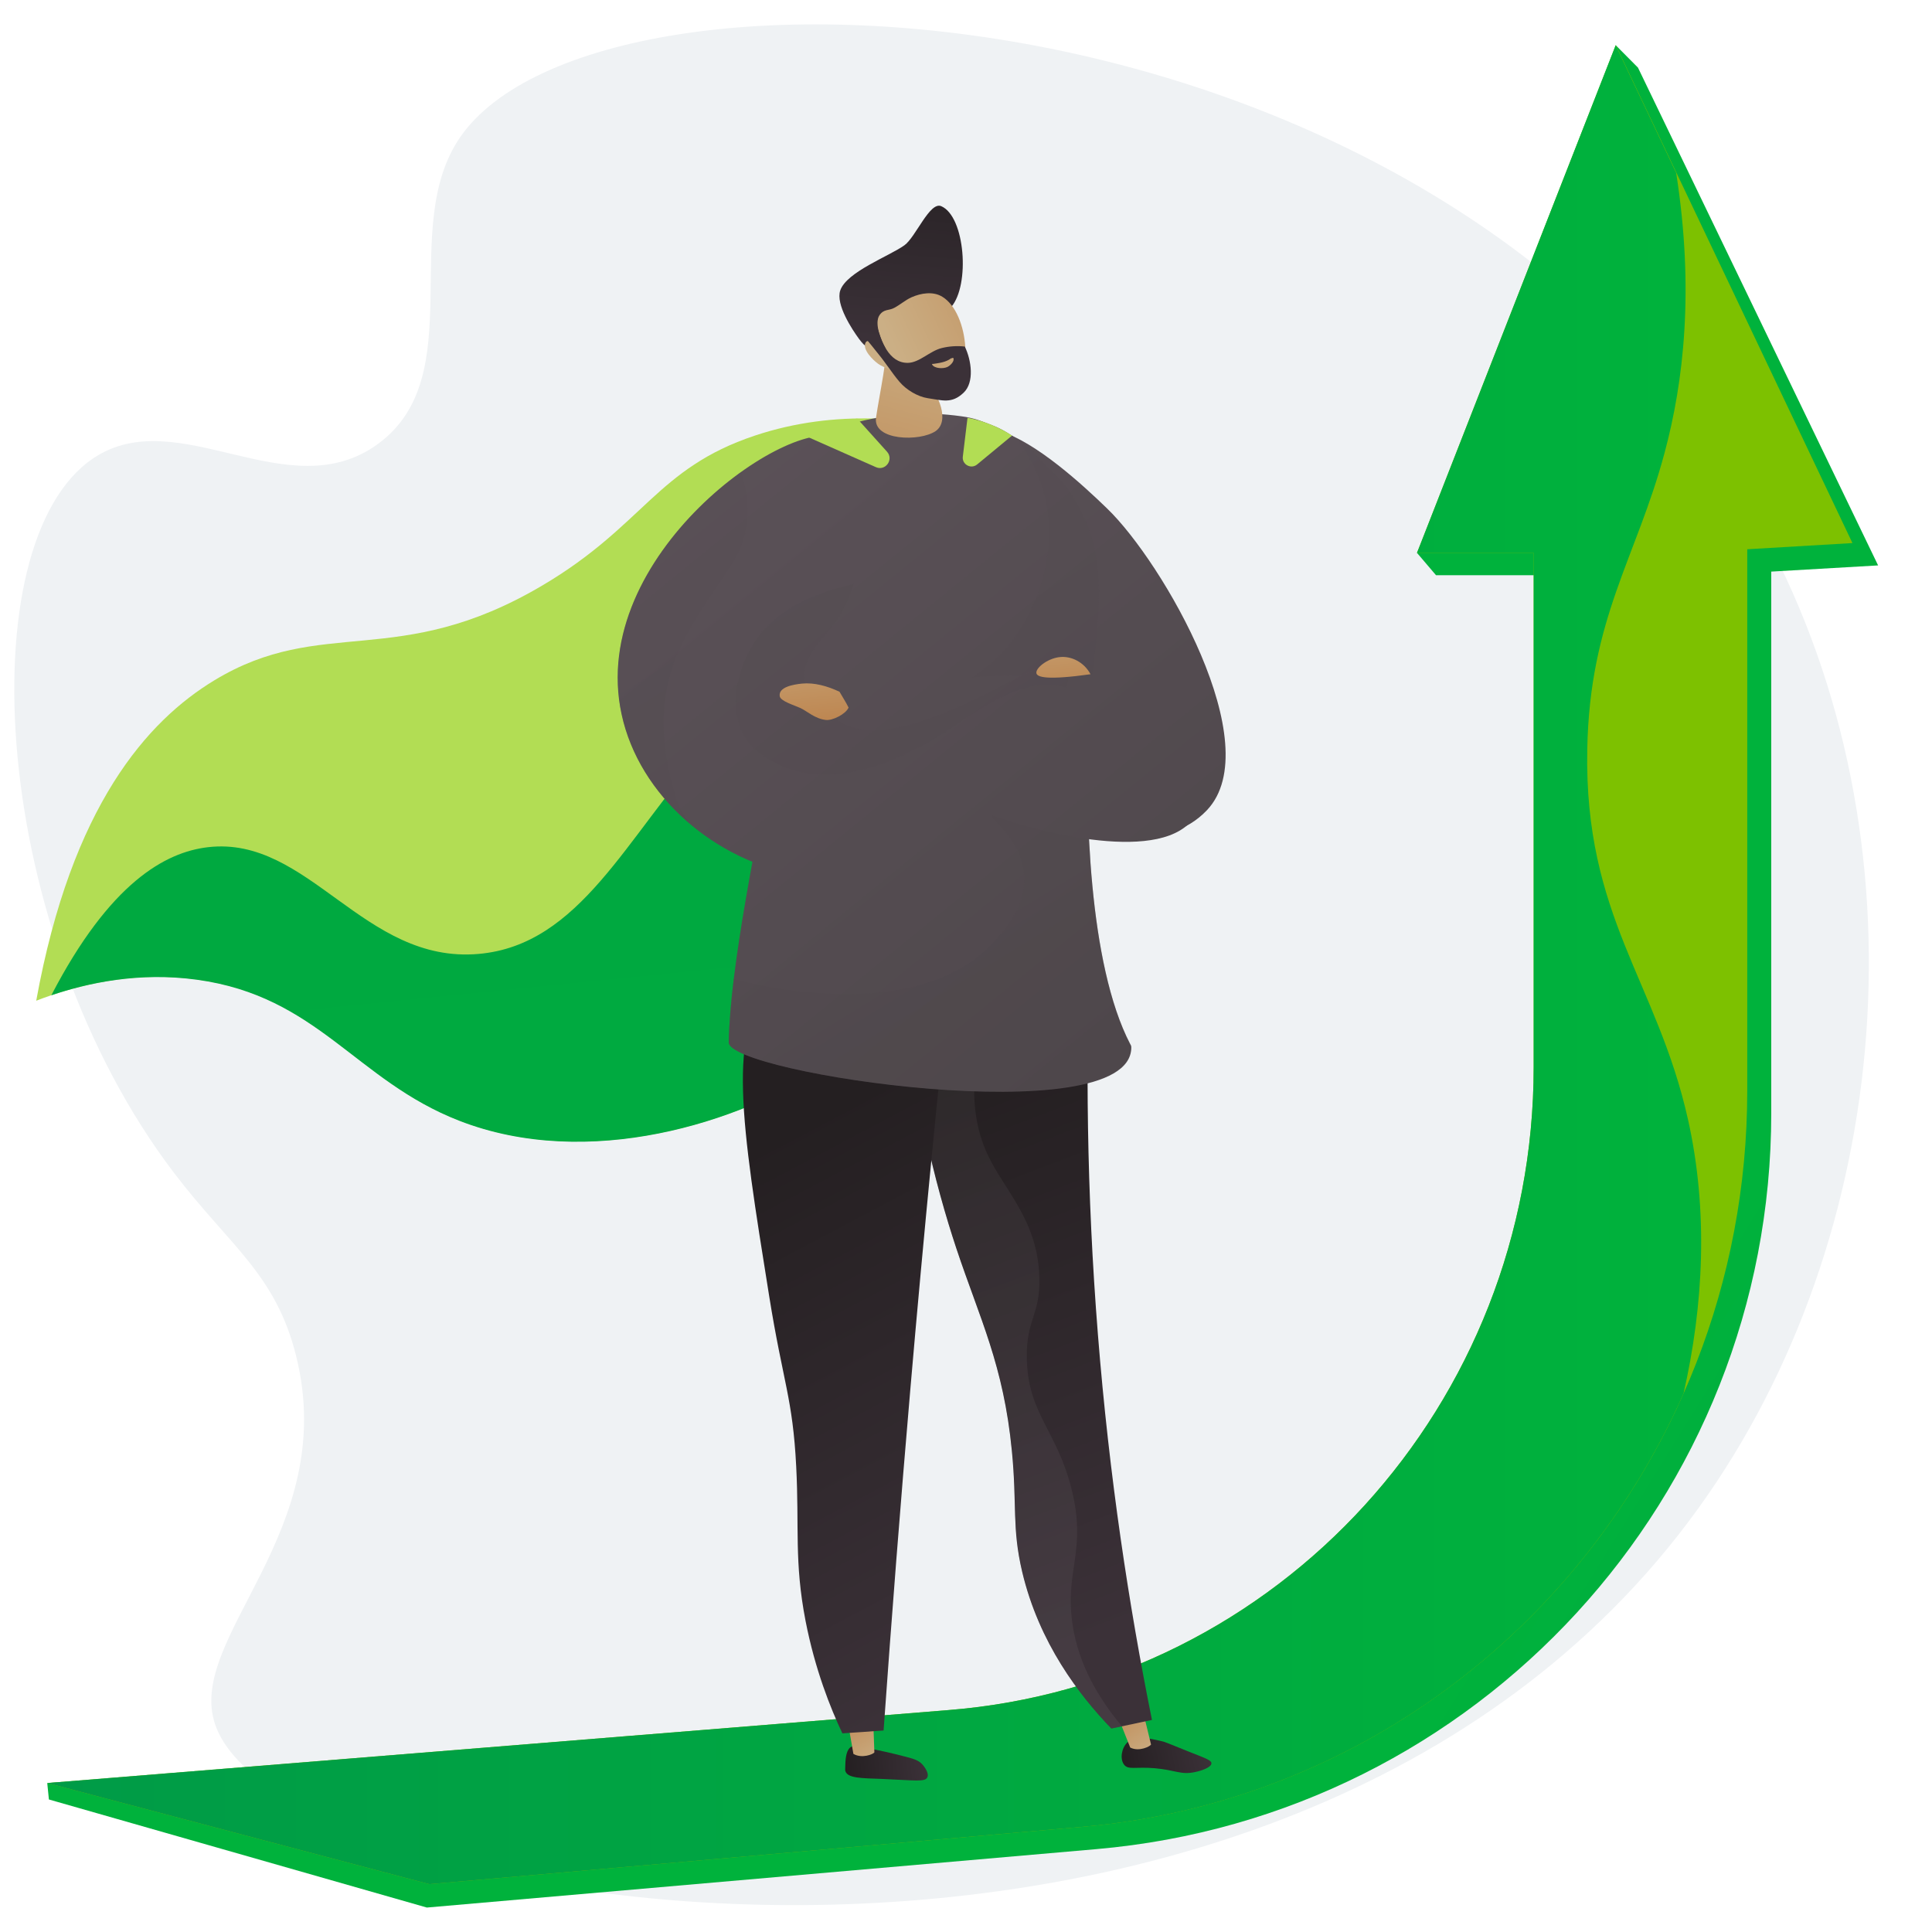 <?xml version="1.0" encoding="UTF-8"?> <!-- Generator: Adobe Illustrator 19.1.1, SVG Export Plug-In . SVG Version: 6.00 Build 0) --> <svg xmlns="http://www.w3.org/2000/svg" xmlns:xlink="http://www.w3.org/1999/xlink" id="Illustration" x="0px" y="0px" viewBox="0 0 1280 1280" style="enable-background:new 0 0 1280 1280;" xml:space="preserve"> <style type="text/css"> .st0{fill:#EFF2F4;} .st1{fill:url(#SVGID_1_);} .st2{fill:#7DC100;} .st3{fill:url(#SVGID_2_);} .st4{fill:#B2DD54;} .st5{fill:url(#SVGID_3_);} .st6{fill:url(#SVGID_4_);} .st7{fill:url(#SVGID_5_);} .st8{fill:url(#SVGID_6_);} .st9{fill:url(#SVGID_7_);} .st10{fill:url(#SVGID_8_);} .st11{opacity:0.3;fill:url(#SVGID_9_);} .st12{fill:url(#SVGID_10_);} .st13{fill:url(#SVGID_11_);} .st14{fill:url(#SVGID_12_);} .st15{fill:url(#SVGID_13_);} .st16{fill:url(#SVGID_14_);} .st17{fill:url(#SVGID_15_);} .st18{fill:url(#SVGID_16_);} .st19{fill:url(#SVGID_17_);} .st20{opacity:0.3;fill:url(#SVGID_18_);} .st21{fill:url(#SVGID_19_);} .st22{fill:url(#SVGID_20_);} .st23{opacity:0.3;fill:url(#SVGID_21_);} .st24{opacity:0.3;fill:url(#SVGID_22_);} .st25{fill:url(#SVGID_23_);} .st26{fill:url(#SVGID_24_);} </style> <path class="st0" d="M304.8,91c-41.3,60.2,7.1,157.7-54.1,202.9c-59.6,44-132.8-28.1-189,9.8C-21.6,360-6.4,617.3,115.4,777.2 c36.6,48.1,67.3,66.8,80.8,121.2c29.1,116.8-73.2,186.2-53.7,244c43.8,130,718.1,239.1,988.7-151.6 c126.4-182.5,145.3-446.1,32.4-646.2C959.6-17.3,397.4-43.9,304.8,91z"></path> <g> <g> <linearGradient id="SVGID_1_" gradientUnits="userSpaceOnUse" x1="1732.013" y1="1342.278" x2="1058.178" y2="924.921"> <stop offset="0" style="stop-color:#009B47"></stop> <stop offset="0.989" style="stop-color:#00B23C"></stop> </linearGradient> <path class="st1" d="M1085.2,44.8l-14.7-14.8l-18.1,92.5L938.8,366.3l12.6,14.8l78.5,0v340.7c0,223.1-171.7,408.7-394.2,426 l-604.4,33.5l1.1,10.9l250.4,71.6l443.5-38.7c253-21.9,447.2-233.6,447.2-487.5V378.7l70.8-4.1L1085.2,44.8z"></path> </g> <g> <path class="st2" d="M1070.5,29.9L938.8,366.3l77.3,0V707c0,223.1-169,408.7-388,426l-596.7,48.3l253,67l433-38 c249-21.9,440.2-233.6,440.2-487.5V363.9l69.7-4.1L1070.5,29.9z"></path> </g> <g> <linearGradient id="SVGID_2_" gradientUnits="userSpaceOnUse" x1="31.308" y1="639.115" x2="1127.08" y2="639.115"> <stop offset="0" style="stop-color:#009B47"></stop> <stop offset="0.989" style="stop-color:#00B23C"></stop> </linearGradient> <path class="st3" d="M1118.3,741.5c-20.5-91.4-68.8-134.2-66.7-245c1.6-86.9,32.5-126.7,51.2-196.4 c12.7-47.2,19.8-108.3,7.7-185.6l-40.1-84.5L938.8,366.3l77.3,0V707c0,223.1-169,408.7-388,426l-596.7,48.3l253,67l433-38 c179.2-15.7,328.4-129.8,398-287.1C1128.7,864.6,1131.9,802.3,1118.3,741.5z"></path> </g> </g> <g> <path class="st4" d="M24,663c23.5-129.6,73.9-185.5,117.9-212.2c71.7-43.5,121.6-6.3,217.4-62.9c67.4-39.8,75.5-77.5,140.8-99.3 c54.6-18.2,106.8-11.3,143.4-2c60.9,171.7,14.8,345.2-97.4,419.9c-55.5,37-156.3,69.1-241.8,35.8c-68.6-26.8-93.6-82.5-173.7-93.4 C86.2,642.9,48.1,653.7,24,663z"></path> <g> <linearGradient id="SVGID_3_" gradientUnits="userSpaceOnUse" x1="175.068" y1="-1221.441" x2="477.705" y2="1784.736"> <stop offset="0" style="stop-color:#009B47"></stop> <stop offset="0.989" style="stop-color:#00B23C"></stop> </linearGradient> <path class="st5" d="M467.7,495.8c-52.8,58.5-83.2,130.3-150.6,136.2c-76.2,6.7-112.5-78.6-179.4-70.7 c-28.1,3.3-64.9,23.4-103.7,98.1c24-8.1,57.9-15.6,96.5-10.3c80.2,11,105.1,66.7,173.7,93.4c85.5,33.3,186.3,1.2,241.8-35.8 c92.7-61.8,140.2-190.9,119.7-330.7C566.7,406.8,506.4,453,467.7,495.8z"></path> </g> <linearGradient id="SVGID_4_" gradientUnits="userSpaceOnUse" x1="-361.715" y1="1259.746" x2="-307.587" y2="1259.746" gradientTransform="matrix(-0.996 8.970000e-002 8.970000e-002 0.996 140.392 -56.328)"> <stop offset="0" style="stop-color:#3B3138"></stop> <stop offset="1" style="stop-color:#241F21"></stop> </linearGradient> <path class="st6" d="M563.1,1157.9c-2.8,2.6-3,8.6-3.1,12.6c-0.1,1.8-0.1,2.6,0.2,3.2c1.7,4.4,10.5,4.4,24.3,4.9 c21.8,0.9,28.4,2.2,29.9-1.1c1.4-3.1-2.7-7.8-3.2-8.4c-2.5-2.8-5.4-3.7-11.1-5.2c-10.4-2.7-17.5-4.2-19.6-4.6 C567.1,1156.7,564.9,1156.2,563.1,1157.9z"></path> <linearGradient id="SVGID_5_" gradientUnits="userSpaceOnUse" x1="-803.107" y1="1206.027" x2="-779.36" y2="1156.875" gradientTransform="matrix(-0.998 6.940000e-002 6.940000e-002 0.998 -302.142 20.736)"> <stop offset="0" style="stop-color:#CBAF85"></stop> <stop offset="1" style="stop-color:#BA7C44"></stop> </linearGradient> <path class="st7" d="M578.4,1136.2l0.9,24.8c-0.7,1.2-8.2,4.3-13.9,1l-4.3-24.6L578.4,1136.2z"></path> <linearGradient id="SVGID_6_" gradientUnits="userSpaceOnUse" x1="-710.301" y1="1317.959" x2="-652.794" y2="1317.959" gradientTransform="matrix(-0.977 0.213 0.213 0.977 -174.843 20.559)"> <stop offset="0" style="stop-color:#3B3138"></stop> <stop offset="1" style="stop-color:#241F21"></stop> </linearGradient> <path class="st8" d="M746.8,1154.5c-3.8,3.7-4.9,10.9-2.1,14.6c2.8,3.7,7.5,1.3,20.4,2.4c13.8,1.2,17.2,4.6,26.8,2.5 c3.9-0.8,10.7-3,10.7-5.8c0-1.9-3.3-3.1-14.5-7.5c-15.9-6.3-15.8-6.6-19.2-7.3C760.4,1151.5,751.8,1149.6,746.8,1154.5z"></path> <linearGradient id="SVGID_7_" gradientUnits="userSpaceOnUse" x1="-856.511" y1="1266.598" x2="-832.26" y2="1216.405" gradientTransform="matrix(-0.989 0.145 0.145 0.989 -266.001 34.992)"> <stop offset="0" style="stop-color:#CBAF85"></stop> <stop offset="1" style="stop-color:#BA7C44"></stop> </linearGradient> <path class="st9" d="M756.9,1132.4l5.7,23.4c-0.6,1.2-7.9,5-13.8,2l-9.1-22.9L756.9,1132.4z"></path> <linearGradient id="SVGID_8_" gradientUnits="userSpaceOnUse" x1="1143.124" y1="958.871" x2="989.742" y2="613.111" gradientTransform="matrix(0.999 5.330000e-002 -5.330000e-002 0.999 -304.04 43.758)"> <stop offset="0" style="stop-color:#3B3138"></stop> <stop offset="1" style="stop-color:#241F21"></stop> </linearGradient> <path class="st10" d="M722.3,623.7c-3.1,77.6-2.5,165.1,5.1,260.5c7.5,94.3,20.6,179.9,35.8,255.3c-9,1.9-18,3.8-26.9,5.7 c-21.3-22.1-47.9-56.6-59.1-103.9c-6.9-29.4-3.3-44.1-6.8-79.9c-5.5-57.1-21.3-87.7-36.8-134.3c-13.9-41.9-29.8-103.1-35.7-184.2 C639.3,636.5,680.8,630.1,722.3,623.7z"></path> <linearGradient id="SVGID_9_" gradientUnits="userSpaceOnUse" x1="1119.338" y1="969.422" x2="965.956" y2="623.662" gradientTransform="matrix(0.999 5.330000e-002 -5.330000e-002 0.999 -304.04 43.758)"> <stop offset="0" style="stop-color:#5D535A"></stop> <stop offset="1" style="stop-color:#464143"></stop> </linearGradient> <path class="st11" d="M709.9,986.4c-9.9-39.2-28.9-49.5-29.6-86.5c-0.5-26.1,8.9-28.3,8.3-53.3c-0.9-38-23.2-57.9-34.3-81.7 c-11.8-25.2-16.3-65.7,15.5-133.1c-23.9,3.7-47.8,7.4-71.8,11.1c5.9,81,21.8,142.3,35.7,184.2c15.5,46.6,31.3,77.2,36.8,134.3 c3.5,35.8-0.1,50.6,6.8,79.9c11.2,47.3,37.8,81.8,59.1,103.9c2.3-0.5,4.6-1,6.9-1.5c-23.1-27.5-31.2-52.1-33.3-72.1 C706.5,1039.2,719.8,1025.9,709.9,986.4z"></path> <linearGradient id="SVGID_10_" gradientUnits="userSpaceOnUse" x1="702.991" y1="1127.118" x2="549.605" y2="781.349" gradientTransform="matrix(0.998 -6.940000e-002 6.940000e-002 0.998 -79.488 5.749)"> <stop offset="0" style="stop-color:#3B3138"></stop> <stop offset="1" style="stop-color:#241F21"></stop> </linearGradient> <path class="st12" d="M632.5,618.8c-10.7,98.4-20.5,198.6-29.3,300.7c-6.6,76.6-12.5,152.3-17.8,227c-9.1,0.6-18.2,1.3-27.3,1.9 c-7.9-16.7-18.1-42.2-24.4-74.5c-7.6-39.2-4.1-62.1-6.2-102.4c-2.3-45.3-8.7-55.4-17.9-112.8c-18.7-116.5-28-174.8,1.6-209.2 C520.8,638.2,550.5,610.5,632.5,618.8z"></path> <g> <g> <linearGradient id="SVGID_11_" gradientUnits="userSpaceOnUse" x1="496.738" y1="158.343" x2="1086.052" y2="882.308"> <stop offset="0" style="stop-color:#5D535A"></stop> <stop offset="1" style="stop-color:#464143"></stop> </linearGradient> <path class="st13" d="M662.4,285.6c24.1,7.3,54.9,35.6,71,51.2c37.2,35.8,106.9,156.8,66.3,199.9c-27.7,29.4-76.3,17-97.7-12.6 c-15.8-21.8-6.2-41.6-2.9-80.8C702.6,401.1,687.5,327.3,662.4,285.6z"></path> <linearGradient id="SVGID_12_" gradientUnits="userSpaceOnUse" x1="384.854" y1="249.417" x2="974.166" y2="973.38"> <stop offset="0" style="stop-color:#5D535A"></stop> <stop offset="1" style="stop-color:#464143"></stop> </linearGradient> <path class="st14" d="M682.6,297.3c16.6,19.7,22.4,18.1,35.4,45.2c19.5,40.9,5.1,87.7,3.1,138c-2.2,55.3,0,158.1,27.7,211.3 c0.5,0.9,0.7,1.1,0.7,2.5c-0.9,56.4-267.1,16.9-266.7-3.7c2.1-102.2,68.7-326,52.2-400.1c7.5-0.1,22.3-8,28.3-9.6 c25.9-7.2,49.2-8.5,73.7-5.1c8.9,1.2,13.4,3.3,20,5.8C667.6,285.6,674.4,291.7,682.6,297.3z"></path> <g> <linearGradient id="SVGID_13_" gradientUnits="userSpaceOnUse" x1="615.297" y1="214.498" x2="567.026" y2="394.173"> <stop offset="0" style="stop-color:#CBAF85"></stop> <stop offset="1" style="stop-color:#BA7C44"></stop> </linearGradient> <path class="st15" d="M587.9,219.4c0.4,17.2-5.3,41.9-7.5,57.3c-2.2,15.4,29.2,16,39.5,8.9c9.4-6.6,2.3-24.3-6.8-33.6 C604,242.6,597.2,228.9,587.9,219.4z"></path> <g> <linearGradient id="SVGID_14_" gradientUnits="userSpaceOnUse" x1="446.95" y1="64.571" x2="476.449" y2="-69.517" gradientTransform="matrix(0.991 -0.135 0.135 0.991 142.276 221.804)"> <stop offset="0" style="stop-color:#3B3138"></stop> <stop offset="1" style="stop-color:#241F21"></stop> </linearGradient> <path class="st16" d="M630.2,203.4c12.6-14.6,9.2-60-6.6-66.8c-7.6-3.3-16.9,20.5-24.4,25.9c-10,7.2-38.3,17.6-42.5,29.9 c-3.2,9.3,8,26.1,12.4,32.1c5,6.7,5.1,4.2,10.6,8.7c7.6,6.3,17.6,13.5,25.4,20.6c0.6-6.3,0.2-6.3,1.7-14.5 c0.6-3.2,6.8-17.1,9.9-22.6C618.8,213.2,628.7,205.1,630.2,203.4z"></path> <linearGradient id="SVGID_15_" gradientUnits="userSpaceOnUse" x1="446.863" y1="76.305" x2="596.716" y2="30.159" gradientTransform="matrix(0.991 -0.135 0.135 0.991 142.276 221.804)"> <stop offset="0" style="stop-color:#CBAF85"></stop> <stop offset="1" style="stop-color:#BA7C44"></stop> </linearGradient> <path class="st17" d="M588.9,244.6c12.4,8.7,19.5,20.4,39.1,14c17.5-5.8,14.4-51-3.7-62c-6-3.7-14-2.5-20.5,0.4 c-3.8,1.7-7.6,5-11.4,7c-3.5,1.9-6.8,0.6-9.7,4.8c-3.6,5.2,0.9,16.8,4.1,22.2c-2.1-1.4-4.5-3.4-7-3.8c-1.8-0.3-5.1-2.7-6.4-0.1 c-2.1,4.4,4.7,11.3,8.5,14C583.5,242.3,586.9,243.7,588.9,244.6z"></path> <linearGradient id="SVGID_16_" gradientUnits="userSpaceOnUse" x1="459.858" y1="67.411" x2="489.357" y2="-66.673" gradientTransform="matrix(0.991 -0.135 0.135 0.991 142.276 221.804)"> <stop offset="0" style="stop-color:#3B3138"></stop> <stop offset="1" style="stop-color:#241F21"></stop> </linearGradient> <path class="st18" d="M581,206.1c2.7,1.1-1.1,6.2,0.2,10.6c2.5,8.5,7.4,23.9,20.3,23.7c7.6-0.1,14.6-7.9,22.4-9.8 c4.8-1.2,10.2-1.6,15.3-1c4.4,9,6.5,23.7-0.8,30.6c-7.9,7.5-14.1,5-23.8,3.6c-6.5-1-14.1-5.4-18.8-11 c-4.9-5.8-8.8-12.1-13.8-18.2c-2.7-3.4-6.1-7.7-9.2-11.2c-0.9-1-2.2-2.5-2.9-3.8C571.6,217.3,577.1,204.5,581,206.1z"></path> <linearGradient id="SVGID_17_" gradientUnits="userSpaceOnUse" x1="483.661" y1="52.563" x2="435.388" y2="232.244" gradientTransform="matrix(0.991 -0.135 0.135 0.991 142.276 221.804)"> <stop offset="0" style="stop-color:#CBAF85"></stop> <stop offset="1" style="stop-color:#BA7C44"></stop> </linearGradient> <path class="st19" d="M630.1,237.4c-3.4,2.6-7.8,3.1-11.8,3.7c-0.2,0-1.1-0.2-0.7,0.5c1.6,2.6,7.2,2.8,9.9,1.6 c1.9-0.8,4.9-3.7,4.2-5.8C631.4,236.6,630.4,237.6,630.1,237.4z"></path> </g> </g> <linearGradient id="SVGID_18_" gradientUnits="userSpaceOnUse" x1="355.534" y1="116.81" x2="838.176" y2="903.726"> <stop offset="0" style="stop-color:#5D535A"></stop> <stop offset="1" style="stop-color:#464143"></stop> </linearGradient> <path class="st20" d="M659.3,623.1c7.1-8.1,18.5-20.9,19.2-38.8c1.7-46.1-69.5-64-66.7-101.5c2.2-29.1,45.8-25.9,70.6-77.6 c4.3-8.9,19.9-42.6,8.5-80.9c-4.5-15.3-11.9-26.6-17.5-33.7c3.1,2.2,6,4.4,9.2,6.5c16.6,19.7,22.4,18.1,35.4,45.2 c19.5,40.9,5.1,87.7,3.1,138c-2.2,55.3,0,158.1,27.7,211.3c0.5,0.9,0.8,1.5,0.7,2.5c-6.2,56-267.1,16.9-266.7-3.7 c0.3-12.3,1.4-26.4,3.3-41.8C495.4,651.3,608.1,680.9,659.3,623.1z"></path> <linearGradient id="SVGID_19_" gradientUnits="userSpaceOnUse" x1="446.593" y1="199.162" x2="1035.907" y2="923.126"> <stop offset="0" style="stop-color:#5D535A"></stop> <stop offset="1" style="stop-color:#464143"></stop> </linearGradient> <path class="st21" d="M734.1,446.2c14.6-0.7,4.5-9.5,8.9-8.3c2.8,0.8,70.4,67.3,49.1,102.3c-20.3,33.4-104.7,10.8-134.4,0.2 c-16.5-5.9-65.6-24.1-95.4-71.6c-2.7-4.3-4.7-7.9-6-10.5c65.1-8.5,96.3-10.6,112.7-10.7C679.4,447.5,689.9,448.4,734.1,446.2z"></path> <linearGradient id="SVGID_20_" gradientUnits="userSpaceOnUse" x1="384.111" y1="250.022" x2="973.424" y2="973.985"> <stop offset="0" style="stop-color:#5D535A"></stop> <stop offset="1" style="stop-color:#464143"></stop> </linearGradient> <path class="st22" d="M709.5,439.4c-1.8,14.7-9.4,60-47.7,97.1c-7.6,7.4-59.2,55.8-131.5,43.6c-56.5-9.5-106.9-52.8-118.5-106.9 C389,367.6,523.9,274.5,554.9,290.4c20.8,10.7,26.7,87.1-4.4,125.7c-6.8,8.4-19.3,20-17.4,34.6c1.9,14,16.1,22.9,24.1,27.8 c38,23,121.1-36.3,143.1-41.2C702,437.3,703.2,435.8,709.5,439.4z"></path> <linearGradient id="SVGID_21_" gradientUnits="userSpaceOnUse" x1="379.56" y1="102.073" x2="862.203" y2="888.99"> <stop offset="0" style="stop-color:#5D535A"></stop> <stop offset="1" style="stop-color:#464143"></stop> </linearGradient> <path class="st23" d="M507.6,415.6c13.1-13.3,28.3-20.3,45.4-25.5c4.3-1.2,8.5-2.2,12.7-3.3c-3.5,10.9-8.5,21-15.2,29.3 c-6.8,8.4-19.3,20-17.4,34.6c1.9,14,16.1,22.9,24.1,27.8c38,23,121.1-36.3,143.1-41.2c1.6,0,2.8-1.6,9.1,2.1 c-0.5,3.7-1.3,9.3-2.9,16.2c-31.2-10-65.1,21.3-92.1,36.6c-34.7,19.6-77.9,32.3-111.7,6.4C477.5,479.7,486.7,437.4,507.6,415.6z"></path> <linearGradient id="SVGID_22_" gradientUnits="userSpaceOnUse" x1="299.257" y1="151.325" x2="781.899" y2="938.241"> <stop offset="0" style="stop-color:#5D535A"></stop> <stop offset="1" style="stop-color:#464143"></stop> </linearGradient> <path class="st24" d="M491.1,312.7c5.9,19.9,6.6,40.1-5.2,59.3c-17.1,27.1-36.2,49.7-43.1,80c-6.2,25.7-2.5,51.1,4.9,76.2 c2.1,6.7,5.5,12.5,9.6,17.7c-22.6-19.1-39.3-44.5-45.4-72.8C397.4,406.7,445.7,345.1,491.1,312.7z"></path> <linearGradient id="SVGID_23_" gradientUnits="userSpaceOnUse" x1="533.522" y1="406.935" x2="542.461" y2="495.73"> <stop offset="0" style="stop-color:#CBAF85"></stop> <stop offset="1" style="stop-color:#BA7C44"></stop> </linearGradient> <path class="st25" d="M562.2,468.8c-1.8,4.3-10.7,8.7-15,8.2c-7.3-0.8-12.4-5.8-16.9-7.9c-4.1-1.9-13.1-4.5-13.7-7.8 c-1-6.1,8.9-7.8,14.7-8.4c8.2-0.8,16.8,1.6,24.9,5.4C558.2,461.8,560.5,465.3,562.2,468.8z"></path> <linearGradient id="SVGID_24_" gradientUnits="userSpaceOnUse" x1="698.905" y1="390.286" x2="707.845" y2="479.08"> <stop offset="0" style="stop-color:#CBAF85"></stop> <stop offset="1" style="stop-color:#BA7C44"></stop> </linearGradient> <path class="st26" d="M722.5,446.7c-28.5,4-35.1,2-35.8-0.5c-1-3.2,6.7-9.7,14.9-10.8C709.8,434.3,718.3,438.8,722.5,446.7z"></path> </g> </g> <path class="st4" d="M567.9,277.3l-41.3,8.4l53.7,23.8c6.3,2.8,12-5,7.4-10.2L567.9,277.3z"></path> <path class="st4" d="M641,276.8c10.3,1.9,20.9,6.1,29.5,11.8l-23.1,19.1c-4.1,3.4-10.2,0-9.5-5.2L641,276.8z"></path> </g> </svg> 